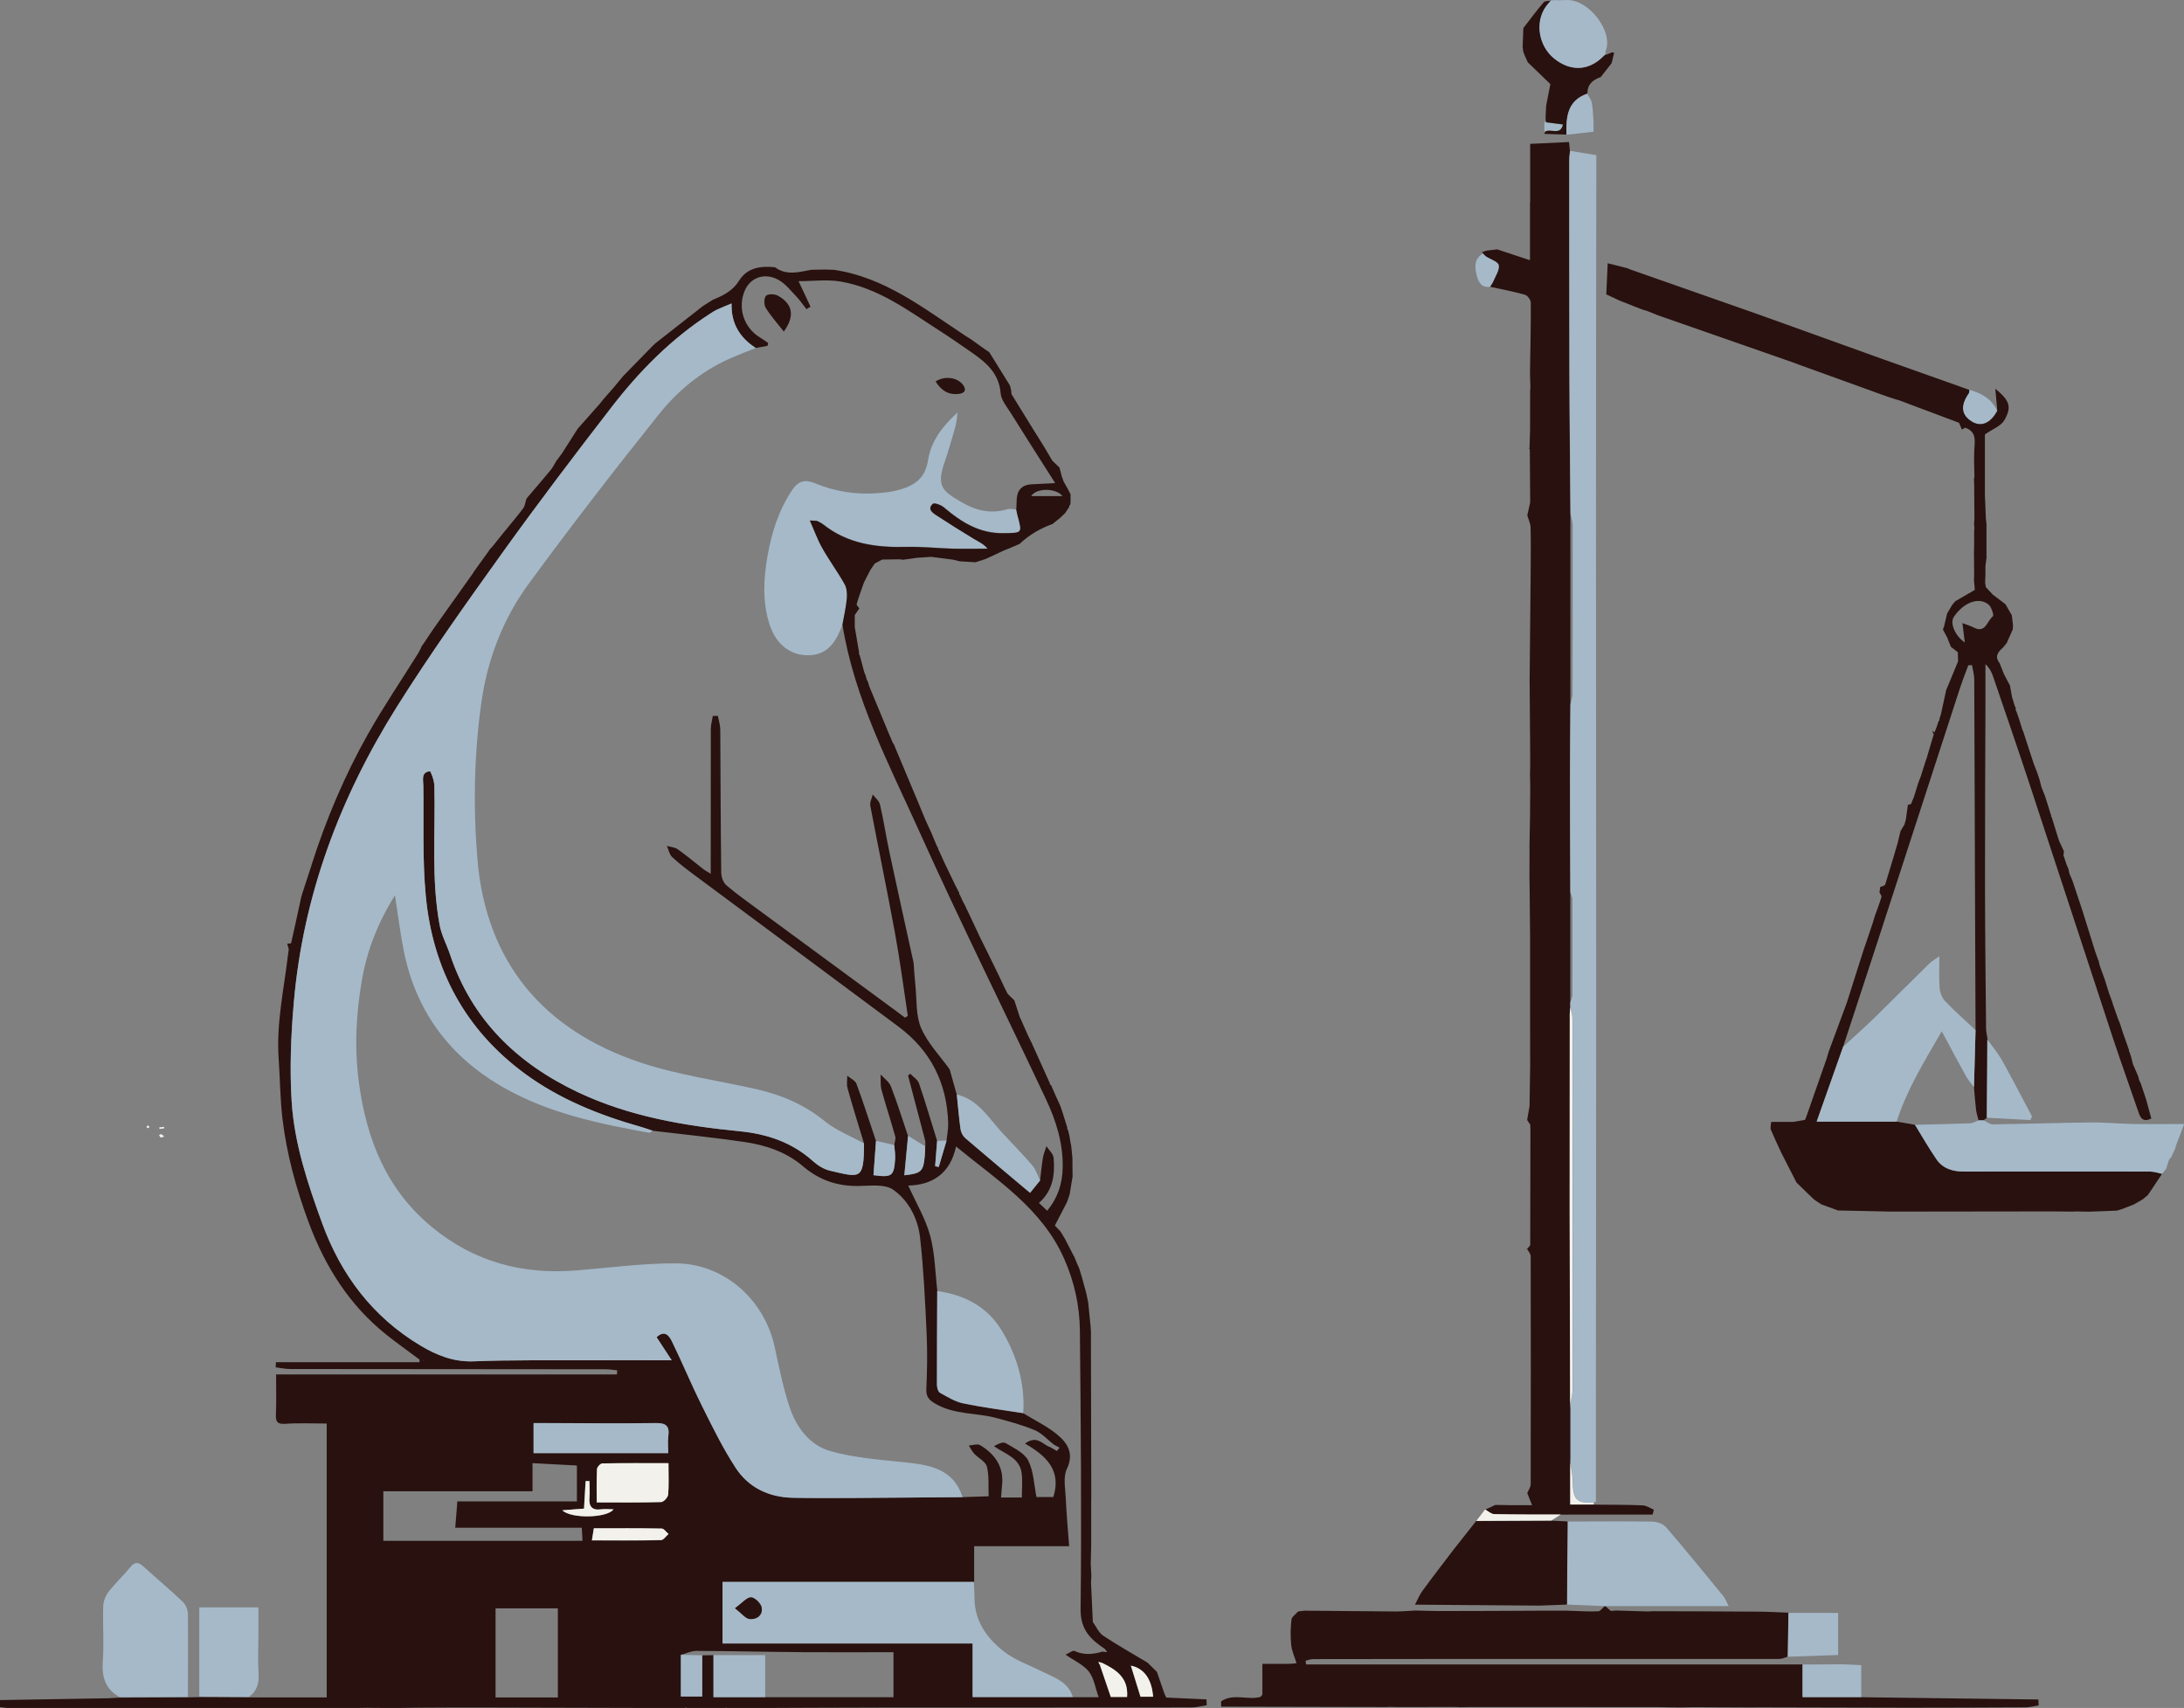 <?xml version="1.0" encoding="UTF-8"?>
<svg id="Layer_2" data-name="Layer 2" xmlns="http://www.w3.org/2000/svg" viewBox="0 0 249.89 195.41">
  <rect x="0" y="0" width="249.89" height="195.41" fill="#808080" stroke="none"/>
  <defs>
    <style>
      .cls-1 {
        fill: #f2f1eb;
      }

      .cls-1, .cls-2, .cls-3 {
        stroke-width: 0px;
      }

      .cls-2 {
        fill: #28110e;
      }

      .cls-3 {
        fill: #a5b9c9;
      }
    </style>
  </defs>
  <path class="cls-3" d="m176.75,15.1c-.02-.1-.04-.21-.06-.31,0-.29.01-.59.02-.88.07,0,.13.04.17.09.6.08,1.21.16,1.93.25-.28,1.35-1.5.39-2.07.85Z"/>
  <g>
    <path class="cls-3" d="m169.7,28.97c.12.12.23.27.37.36.5.33,1.36.58,1.45.99.12.54-.36,1.21-.6,1.82-.09.23-.26.44-.39.66-.99.17-1.37-.51-1.56-1.26-.24-.96-.33-1.95.74-2.56Z"/>
    <g>
      <path class="cls-3" d="m228.5,46.99c-.77,1.44-1.86,1.89-2.94,1.21-1.2-.75-1.3-1.84-.32-3.23.07-.09.04-.25.06-.38,1.38.38,2.56,1.01,3.2,2.39Z"/>
      <g>
        <path class="cls-2" d="m174.28,3.24c.77-1,1.52-2.01,2.34-2.97.15-.18.55-.14.84-.21-.2.24-.41.47-.59.72-1.24,1.79-.81,4.46.95,5.9,1.87,1.53,3.95,1.45,5.62-.22.1-.09.2-.18.3-.27,0,0,.03.08.03.08.22-.09.45-.19.67-.28l.25.04h0c-.1.39-.19.8-.29,1.2-.42.53-.83,1.06-1.25,1.59-.9.31-1.54.84-1.52,1.89-2.3.8-2.44,2.7-2.38,4.69-.85-.03-1.7-.05-2.55-.08.04-.07.07-.15.07-.23.57-.47,1.78.5,2.07-.85-.73-.09-1.33-.17-1.93-.25-.02-.09-.03-.17-.05-.26,0-.09-.01-.19-.02-.28.02-.45.05-.9.07-1.36.17-.85.33-1.71.48-2.47-.82-.79-1.7-1.64-2.58-2.49-.11-.24-.22-.48-.33-.73-.06-.16-.13-.33-.19-.49-.02-.18-.05-.36-.07-.54.03-.71.05-1.43.08-2.14Z"/>
        <g>
          <path class="cls-3" d="m179.23,15.41c-.06-2,.08-3.9,2.38-4.69.18.35.46.69.53,1.07.13.72.13,1.46.19,2.2,0,.36,0,.72,0,1.08-1.04.12-2.07.23-3.11.35Z"/>
          <g>
            <path class="cls-2" d="m89.68,37.93c-.78-1-1.51-1.8-2.06-2.7-.22-.35-.22-1.1.02-1.38.2-.24.99-.23,1.35-.03,1.66.92,2.03,2.27.69,4.12Z"/>
            <path class="cls-2" d="m107.05,43.64c1.08-.69,2.53-.45,3.15.41.43.6.14.93-.46,1.01-1.17.16-2.03-.35-2.69-1.42Z"/>
            <g>
              <path class="cls-3" d="m183.42,6.46c-1.66,1.66-3.75,1.74-5.62.22-1.76-1.44-2.19-4.11-.95-5.9.18-.25.39-.48.59-.72.11-.01.22-.03.33-.04.45,0,.89.02,1.33-.01,2.69-.22,5.61,3.71,4.58,5.91.02.12.04.23.06.35,0,0-.03-.08-.03-.08-.1.09-.2.18-.3.27Z"/>
              <path class="cls-3" d="m96.41,71.45c-.69,1.74-1.48,3.37-3.7,3.51-2.12.13-3.89-1.14-4.65-3.49-.84-2.57-.7-5.21-.25-7.82.47-2.69,1.28-5.27,2.83-7.59.7-1.04,1.48-1.24,2.61-.77,2.35.97,4.81,1.34,7.34,1.12.71-.06,1.43-.14,2.11-.32,1.81-.48,3.15-1.25,3.49-3.46.32-2.12,1.66-3.9,3.38-5.44-.09.56-.12,1.14-.27,1.68-.4,1.42-.82,2.83-1.29,4.22-.86,2.59-.1,3.13,1.96,4.34,1.63.96,3.36,1.41,5.26.84.32-.1.71,0,1.07.02.04.22.08.44.14.65.56,2.08.56,2.01-1.59,2.04-2.75.05-4.85-1.26-6.83-2.95-.33-.28-1.1-.56-1.27-.41-.65.6-.04,1.02.44,1.33,1.41.92,2.84,1.81,4.28,2.69.51.31,1.07.53,1.55,1.11-1.34,0-2.67.03-4.01,0-1.73-.05-3.46-.24-5.19-.2-3.47.09-6.78-.32-9.61-2.57-.21-.16-.45-.28-.69-.39-.11-.05-.25-.02-.84-.06.53,1.19.89,2.22,1.42,3.15.79,1.4,1.76,2.7,2.54,4.1.26.46.32,1.11.27,1.66-.09,1.01-.33,2-.5,2.99Z"/>
              <g>
                <path class="cls-2" d="m32.94,107.96c.13-.02.36-.01.37-.06.4-1.76.78-3.52,1.16-5.28.06-.19.12-.37.17-.56.34-1.03.68-2.06,1.01-3.09,0,0,0-.03,0-.03,1.66-5.19,3.77-10.19,6.44-14.93,1.79-3.17,3.84-6.19,5.77-9.29.16-.26.28-.55.41-.82.07-.09.14-.18.2-.27.23-.35.46-.69.69-1.04l.58-.85c1.45-2.04,2.91-4.09,4.36-6.13.05-.09.11-.17.16-.26.57-.79,1.13-1.58,1.7-2.36,0,0,.01-.05.01-.05.15-.16.3-.33.44-.49.34-.43.69-.86,1.03-1.29.81-1,1.65-1.98,2.42-3,.22-.29.25-.73.37-1.1l.04-.05c.92-1.08,1.85-2.16,2.75-3.25.25-.3.41-.66.62-1,.22-.3.44-.6.66-.89l1.82-2.85s.05-.05.05-.05c.8-.91,1.61-1.82,2.41-2.72.14-.17.28-.34.41-.51.42-.48.84-.96,1.26-1.44.34-.42.69-.84,1.04-1.26,1.13-1.15,2.25-2.31,3.38-3.46l.33-.31c1.81-1.42,3.62-2.84,5.43-4.26.38-.24.77-.48,1.15-.72,1.18-.48,2.26-1.01,3-2.2.92-1.47,2.48-1.69,4.1-1.51,1.34,1,2.79.52,4.21.28.53,0,1.05-.01,1.58-.02.31.01.63.02.94.03,5.82.85,10.28,4.41,14.98,7.5.26.17.52.33.78.5.5.36,1.01.72,1.51,1.08.16.11.33.22.49.33,0,0,.03.03.03.03.79,1.27,1.58,2.53,2.36,3.8.05.19.09.38.14.57,0,0,0,.08,0,.08.01.11.02.22.03.33.83,1.35,1.66,2.7,2.5,4.05.4.64.8,1.28,1.2,1.92.32.55.64,1.1.97,1.64.28.27.55.53.83.8v.02c.1.37.19.75.29,1.12h.02c.05.15.1.3.15.44.16.28.31.56.47.83.11.21.22.43.33.64,0,.31,0,.63,0,.94-.01.09-.03.18-.04.27-.09.05-.13.12-.1.22-.16.25-.33.49-.49.74-.18.17-.36.34-.54.51-.3.24-.59.48-.89.72h0c-1.41.5-2.68,1.25-3.77,2.28,0,0,0,0,0,0-.34.15-.68.29-1.02.44-.26.1-.51.2-.77.31-.7.33-1.4.66-2.11.98-.39.12-.77.25-1.16.37l-1.26-.08c-.18-.01-.36-.02-.54-.03-.26-.06-.51-.13-.77-.19-.83-.11-1.65-.22-2.48-.32-.56.04-1.11.07-1.67.11-.19.03-.39.06-.58.09-.33.04-.66.08-.99.13,0,0-.02,0-.02,0-.11-.02-.23-.03-.34-.05-.67.01-1.34.02-2.01.03-.28.15-.57.3-.85.45l-.5.73c-.19.36-.37.72-.56,1.09l-.18.35c-.28.82-.59,1.63-.83,2.46-.04.13.19.34.3.51,0,0-.02.03-.02.03l-.5.73v1.38c.16.98.33,1.95.5,2.93-.01.04-.04.09-.03.12.03.08.07.14.11.22.17.63.34,1.27.51,1.9.06.16.13.32.19.48.02.09.04.18.06.28.06.11.11.22.17.34.05.17.1.34.15.51.29.71.58,1.41.88,2.12.41,1,.83,1.99,1.24,2.99.19.44.38.88.56,1.32.05.08.1.15.15.23.06.16.13.31.19.47.55,1.3,1.1,2.61,1.64,3.91.26.61.51,1.22.77,1.83.34.83.69,1.66,1.03,2.49.21.45.41.9.62,1.34.21.5.42,1.01.63,1.51.06.11.12.22.18.34-.03.08-.01.15.06.19.21.46.42.93.63,1.39.42.88.85,1.76,1.27,2.64.15.29.3.58.45.87-.03.08-.01.15.06.21l.39.84c.05.08.09.16.14.24.07.14.13.28.2.42v.07s.05.04.05.04c.07.15.14.29.21.44.36.76.71,1.52,1.07,2.27.1.21.19.41.29.62.29.59.59,1.18.88,1.77l1.26,2.58c.24.5.47,1,.71,1.5.09.18.18.35.27.53.26.25.51.5.77.76,0,0,0,0,0,0,.22.67.43,1.34.65,2.01,0,0,.03.01.03.01.3.67.59,1.34.89,2.01.15.31.3.61.45.92.68,1.51,1.36,3.02,2.04,4.53-.02.11.02.17.13.2.2.45.39.9.59,1.34.16.36.32.72.49,1.07.12.36.23.72.35,1.07.15.47.3.95.44,1.42-.04.08-.02.15.06.2.06.24.12.48.18.72.03.21.07.42.1.63.03.16.07.32.1.48.05.47.09.93.14,1.4,0,.71.01,1.43.02,2.14-.11.69-.23,1.38-.34,2.06-.1.29-.2.58-.3.87-.46.89-.93,1.79-1.39,2.68.21.21.42.43.62.64.05.08.11.16.16.25.12.2.24.4.36.6.31.59.62,1.19.92,1.78.06.1.12.2.17.31.1.25.2.51.31.76.08.19.16.37.25.56.11.35.21.7.32,1.06.13.46.25.92.38,1.38.04.17.09.34.13.5.07.33.13.65.2.98.09.93.19,1.86.28,2.79,0,.18.02.35.03.53v1.07c.02,5.91.03,11.81.04,17.72,0,.27,0,.54-.01.81,0,1.61,0,3.22,0,4.83-.02.72-.03,1.43-.05,2.15.02.45.04.9.07,1.34-.01.27-.03.54-.04.81.07,1.5.14,3,.21,4.49.39.53.67,1.22,1.18,1.56,1.64,1.09,3.37,2.06,5.07,3.08.36.35.72.71,1.08,1.06.29.84.58,1.68.87,2.52.07.14.13.28.2.42,1.53.07,3.07.14,4.6.21.01.22.02.45.03.67-.6.09-1.19.25-1.79.25-11.4.02-22.79,0-34.19.01-6.3,0-12.6.05-18.9.07-.08-.07-.16-.07-.24,0-1.44,0-2.88,0-4.33-.01-.08-.07-.16-.07-.24,0-7.8-.02-15.61-.04-23.41-.06-2.32,0-4.64,0-6.95.02-.09,0-.17,0-.26,0-.72,0-1.44.02-2.17.03-.35,0-.7,0-1.05,0-.63,0-1.27,0-1.9-.01-.17,0-.35,0-.52-.01-1.89.03-3.79.06-5.68.09-.16,0-.32-.02-.48-.03-.28,0-.57,0-.85.01-.07-.07-.15-.08-.23,0-.19,0-.39,0-.58,0-.07-.07-.15-.07-.23,0-.73,0-1.46-.01-2.19-.02-.26,0-.51,0-.77,0-.82,0-1.65-.01-2.47-.02-.42,0-.85,0-1.27.01-.38,0-.76.02-1.14.02-.43,0-.86,0-1.29,0-3.06,0-6.12,0-9.18,0-1.51,0-3.02-.01-4.52-.02-.19,0-.38,0-.58,0-.88,0-1.76,0-2.64,0-.64,0-1.28,0-1.92,0-.61,0-1.22,0-1.84,0-.19,0-.39,0-.58,0-.16,0-.33.01-.49.02-.2,0-.39,0-.59,0-.16,0-.33,0-.49,0-.29,0-.57,0-.86,0-.44-.04-.88-.09-1.31-.13,0-.27,0-.54,0-.81,3.74-.06,7.49-.13,11.23-.19.39,0,.77-.01,1.16-.02.44-.02.87-.05,1.31-.07,2.6-.01,5.2-.02,7.8-.03.43,0,.87-.02,1.3-.03,1.89,0,3.79.02,5.68.03h8.96v-31.33c-1.64,0-3.19-.08-4.72.03-.98.07-1.13-.28-1.09-1.13.06-1.42.02-2.84.02-4.52h39c.01-.16.02-.32.03-.47-.44-.04-.88-.12-1.32-.12-12.03-.01-24.06-.01-36.1-.03-.55,0-1.11-.12-1.66-.19.01-.2.02-.4.03-.59h16.43c0-.1,0-.2,0-.3-1.28-.96-2.59-1.88-3.84-2.88-4.21-3.38-6.96-7.76-8.84-12.8-1.43-3.86-2.51-7.78-3-11.85-.27-2.3-.28-4.63-.44-6.94-.28-4.06.63-8,1.09-11.99.02-.16.05-.32.07-.49-.06-.19-.11-.39-.17-.58,0,0,0-.02,0-.02Zm93.14,82.28c-.14-.03-.28-.06-.42-.08.06.12.13.24.19.36.4,1.19.81,2.38,1.24,3.64h1.86c.18-2.2-1.26-3.13-2.88-3.91Zm-20.2-59.15c0-.18,0-.37-.01-.55-.66-2.49-1.31-4.98-1.97-7.47.08-.08.16-.15.24-.23.35.37.86.67,1.01,1.11.74,2.17,1.39,4.38,2.07,6.57-.08.97-.16,1.93-.23,2.9.14.03.27.07.41.1.3-1.01.6-2.02.9-3.03.07-.66.21-1.33.19-1.98-.13-4.58-1.99-8.29-5.67-11.04-7.76-5.79-15.55-11.54-23.32-17.32-.9-.67-1.79-1.34-2.6-2.1-.32-.3-.4-.84-.6-1.27.42.12.91.15,1.25.39.98.69,1.91,1.48,2.86,2.22.25.2.54.35.91.58,0-5.64,0-11.09.01-16.55,0-.5.15-1.01.23-1.51.19,0,.38,0,.58,0,.09.51.26,1.02.27,1.52.04,5.46.04,10.91.11,16.37,0,.5.22,1.17.58,1.48,1.22,1.04,2.54,1.97,3.83,2.92,5.21,3.84,10.43,7.67,15.64,11.5.33.24.65.49.98.73.11-.07.22-.13.32-.2-.48-3.16-.89-6.34-1.47-9.49-.89-4.86-1.9-9.7-2.82-14.55-.08-.4.18-.86.28-1.29.29.38.73.73.83,1.16.42,1.83.7,3.68,1.09,5.52.9,4.19,1.83,8.38,2.75,12.57.07.88.12,1.76.21,2.63.17,1.63.03,3.4.65,4.84.75,1.73,2.15,3.17,3.27,4.73.27.96.54,1.93.81,2.89.14,1.32.24,2.65.43,3.97.05.36.27.78.54,1.01,2.42,2.08,4.87,4.13,7.41,6.26.45-.55.8-.98,1.15-1.42.11-.87.19-1.74.33-2.61.08-.45.27-.87.4-1.31.29.44.78.87.82,1.33.17,1.91-.06,3.74-1.68,5.16.34.32.61.57.95.89,1.23-1.5,1.73-3.1,1.77-4.91.06-2.8-.75-5.39-1.92-7.86-4.8-10.2-9.83-20.29-14.46-30.57-3.46-7.69-7.46-15.23-8.82-23.72.18-1,.41-1.99.5-2.99.05-.55,0-1.2-.27-1.66-.79-1.4-1.75-2.7-2.54-4.1-.53-.93-.89-1.96-1.42-3.15.59.04.73.01.84.06.24.11.49.23.69.39,2.83,2.25,6.14,2.66,9.61,2.57,1.73-.04,3.46.15,5.19.2,1.33.04,2.67,0,4.01,0-.48-.58-1.04-.8-1.55-1.11-1.44-.87-2.87-1.77-4.28-2.69-.48-.31-1.1-.74-.44-1.33.17-.15.94.13,1.27.41,1.98,1.69,4.08,3,6.83,2.95,2.15-.04,2.15.04,1.59-2.04-.06-.21-.09-.44-.14-.65.01-.31.04-.62.04-.94,0-1.18.48-1.91,1.74-1.97.86-.04,1.71-.09,2.67-.14-1.76-2.78-3.45-5.4-5.1-8.05-.45-.71-1.08-1.46-1.14-2.23-.17-2.25-1.62-3.48-3.26-4.63-1.24-.87-2.49-1.73-3.77-2.55-3.55-2.29-6.99-4.87-11.29-5.6-1.55-.26-3.18-.04-4.8-.04.53,1.14.95,2.03,1.37,2.92-.16.09-.31.19-.47.28-.37-.47-.7-.97-1.11-1.4-.64-.67-1.24-1.45-2.02-1.91-1.55-.91-3.21-.36-3.88,1.09-.92,2-.18,4.34,1.71,5.47.32.19.61.41.92.62-.02.11-.05.22-.07.33-.45.08-.91.16-1.36.24-1.81-1.17-2.83-2.79-2.76-5.09-.61.26-1.14.46-1.66.7-.28.13-.54.3-.8.47-4.41,2.85-8.05,6.53-11.24,10.65-4.25,5.49-8.45,11.03-12.5,16.67-4.16,5.8-8.3,11.62-12.1,17.66-6.5,10.35-10.73,21.58-11.79,33.84-.33,3.77-.48,7.6-.24,11.37.31,4.79,1.84,9.36,3.48,13.86,2.16,5.93,5.77,10.72,11.24,14,1.89,1.13,3.82,1.91,6.14,1.81,4.23-.17,8.47-.1,12.71-.12,3.24-.01,6.49,0,9.91,0-.61-.93-1.16-1.77-1.73-2.64.96-.89,1.46-.11,1.77.51,1.17,2.41,2.19,4.89,3.39,7.28,1.21,2.43,2.41,4.89,3.89,7.16,1.47,2.26,3.79,3.36,6.51,3.42,2.46.05,4.92.03,7.38.02,4.02-.02,8.04-.06,12.07-.09,1-.03,2-.07,2.99-.1-.05-1.13.07-2.31-.2-3.39-.14-.58-.97-.97-1.45-1.48-.25-.27-.42-.62-.62-.94.44-.02,1-.23,1.31-.03,1.67,1.01,2.7,2.44,2.5,4.51-.05.47-.08.94-.12,1.47h2.38c0-.94.09-1.86-.02-2.75-.21-1.8-1.86-2.2-3.17-3.12.47-.28,1.03-.53,1.34-.35.94.56,2.13,1.11,2.58,1.99.62,1.22.65,2.73.94,4.18h1.93c.97-3.07-.83-4.74-3.24-6.12,1.42-1.04,2.05.17,2.89.41.25.15.51.3.76.44.1-.13.2-.26.3-.38-.22-.12-.44-.24-.66-.36-.73-.57-1.38-1.32-2.21-1.66-1.43-.6-2.95-1-4.45-1.4-2.22-.58-4.61-.36-6.72-1.52-.78-.43-1.25-.78-1.2-1.78.1-2.14.13-4.29.03-6.43-.17-3.64-.34-7.3-.75-10.92-.25-2.16-1.32-4.23-3.08-5.45-.96-.67-2.63-.44-3.97-.42-2.43.03-4.5-.68-6.36-2.27-1.9-1.63-4.26-2.41-6.7-2.77-3.48-.51-6.98-.86-10.47-1.28-.46-.15-.92-.32-1.38-.45-4.72-1.34-9.24-3.14-13.21-6.05-6.87-5.03-10.58-11.96-11.38-20.35-.4-4.17-.22-8.4-.28-12.61,0-.67-.29-1.55.74-1.67.11-.01.51,1.07.52,1.65.14,5.31-.37,10.65.6,15.93.22,1.17.82,2.27,1.2,3.41,2.5,7.46,7.67,12.44,14.64,15.74,5.86,2.77,12.13,3.83,18.51,4.46,3.12.31,5.97,1.26,8.36,3.41.55.49,1.25.94,1.96,1.1,3.48.81,3.88,1.11,3.89-3.12-.64-2.11-1.3-4.21-1.89-6.33-.12-.44-.02-.94-.03-1.42.36.31.92.55,1.06.94.8,2.16,1.49,4.35,2.23,6.53-.1,1.31-.19,2.62-.29,3.92,2.12.28,2.35.11,2.48-1.86.03-.52-.06-1.06-.1-1.59.04-.33.2-.7.11-1-.5-1.78-1.08-3.55-1.57-5.33-.15-.55-.07-1.17-.1-1.75.4.45.97.84,1.18,1.37.72,1.86,1.31,3.77,1.95,5.66-.14,1.5-.29,2.99-.43,4.51,1.96-.21,2.19-.44,2.34-2.26.03-.35.03-.7.04-1.05l.03-.06Zm-18.34,63.09h14.69v-5.15c-3.45,0-6.83.02-10.22,0-4.11-.03-8.22-.13-12.33-.15-.59,0-1.19.3-1.78.46v4.77h2.44v-4.72c.43,0,.86-.02,1.29-.02v4.81h5.91Zm38.55-5.22c.2.02.4.04.6.06-.09-.12-.19-.25-.28-.37-1.63-1.09-2.8-2.19-2.77-4.56.13-10.62.02-21.24-.08-31.86-.03-2.86-.64-5.61-1.82-8.26-2.56-5.75-7.68-8.95-12.35-12.8-.68,3.16-2.77,4.41-5.47,4.47.87,1.94,1.97,3.77,2.51,5.74.55,2.04.57,4.23.82,6.35-.02,3.58-.04,7.15-.03,10.73,0,.31.13.78.35.91.85.48,1.73,1.02,2.67,1.21,2.27.47,4.57.76,6.86,1.12,1.36.84,2.84,1.53,4.03,2.57,1.07.93,1.75,2.11.94,3.79-.44.91-.18,2.18-.13,3.29.08,1.81.25,3.62.39,5.55h-10.87v4.11h-28.77v7.04h28.61v6.13h14.41c-.4-1.1-.54-2.19-1.13-2.94-.61-.77-1.64-1.22-2.66-1.93.49-.22.83-.51,1-.43,1.07.5,2.13.41,3.2.09Zm-73.76-17.18h13.68v-4.11c-1.77-.09-3.33-.18-5.08-.27v3.22h-17.07v5.67h22.79c-.03-.54-.05-.95-.08-1.5h-14.48c.08-1.03.15-1.91.24-3.01Zm4.37,22.43h7.13v-10.2h-7.13v10.2Zm19.74-27.95c0-.76-.07-1.34.01-1.9.17-1.17-.22-1.55-1.44-1.53-4.19.06-8.38,0-12.58,0-.47,0-.94,0-1.39,0v3.44h15.39Zm.04,1.15c-2.65,0-5.11-.02-7.58.03-.21,0-.58.41-.6.65-.06,1.23-.03,2.46-.03,3.81,2.56,0,4.97.03,7.37-.04.29,0,.77-.53.8-.85.1-1.09.04-2.19.04-3.6Zm-8.76,8.84c2.75,0,5.32.02,7.89-.03.3,0,.58-.46.87-.7-.26-.22-.52-.62-.79-.62-2.57-.05-5.15-.03-7.76-.03-.07.45-.13.84-.22,1.39Zm-.9-3.64c-.82.06-1.58.12-2.49.19.98.99,5.16.89,5.85-.11-.54,0-.98-.05-1.4,0-1.09.15-1.44-.35-1.35-1.37.05-.62,0-1.24,0-1.87h-.44c-.06,1.03-.11,2.06-.18,3.15Zm65.1,21.52c-.15-2.07-1.07-3.26-2.54-3.55.35,1.13.72,2.32,1.1,3.55h1.43Zm-10.35-137.37c-.75-.96-3.04-.94-3.58,0h3.58Zm-73.12,98.84l-.05.06h.09s-.04-.06-.04-.06Z"/>
                <path class="cls-2" d="m175.08,23.11v-6.65c1.63-.08,3.02-.14,4.44-.21.04.34.07.67.11,1-.03.35-.09.71-.09,1.06,0,8.15,0,16.3.02,24.45.02,5.35.08,10.71.12,16.06,0,7.25,0,14.5,0,21.75-.02,2.85-.05,5.69-.05,8.54,0,4.32.03,8.64.04,12.96,0,4.21,0,8.42,0,12.63,0,.18,0,.35,0,.53-.02.27-.06.53-.06.8,0,7.5-.02,15.01-.01,22.51,0,7.37.03,14.74.05,22.11,0,.17.02.34.03.5,0,1.88,0,3.77,0,5.65,0,.17,0,.35-.01.52,0,1.61,0,3.22,0,4.82h2.69c.09,0,.18,0,.27.01,1.78.02,3.55,0,5.33.08.43.02.85.32,1.27.5-.05.18-.09.36-.14.55h-8.61c-.63,0-1.26,0-1.88.01-2.54,0-5.08,0-7.62-.04-.35,0-.7-.35-1.05-.53.39-.18.77-.36,1.16-.54.63,0,1.25.02,1.88.03.68,0,1.35,0,2.33,0-.22-.54-.38-.96-.55-1.38,0,0,0-.01,0-.01.14-.34.39-.68.39-1.02.02-8.69.02-17.39,0-26.08,0-.3-.29-.59-.45-.89l-.03-.03v.08s.1,0,.09,0c.11-.14.23-.27.34-.41,0-4.42.02-8.84.02-13.26,0-.18-.01-.36-.02-.54-.12-.17-.23-.35-.35-.52,0,0,0-.03,0-.03.09-.53.18-1.06.27-1.59,0,0,0-.01,0-.01.02-1.52.05-3.04.07-4.56,0-.18,0-.36,0-.54,0-1.97,0-3.94-.01-5.91,0-.18,0-.36,0-.54,0-1.07,0-2.15,0-3.22,0-.18,0-.36,0-.54,0-.63,0-1.25,0-1.88,0-.81,0-1.61,0-2.42-.02-2.05-.04-4.1-.06-6.15,0,0-.01-.02-.01-.02,0-1.25,0-2.49.01-3.74,0,0-.01-.02-.01-.02.02-1.26.04-2.51.07-3.77v-.81c.01-.8.01-1.6.02-2.4,0-.5-.02-1-.03-1.51,0-.21.01-.42.02-.63,0-.28,0-.55,0-.83v-1.07c0-.09,0-.18,0-.27-.02-2.59-.04-5.19-.06-7.78,0,0,0-.01,0-.01.04-3.85.08-7.7.11-11.55.02-2,.04-3.99,0-5.99,0-.46-.24-.91-.37-1.37,0,0,0-.06,0-.06.11-.48.21-.95.32-1.43,0-.18,0-.36,0-.54-.01-1.86-.03-3.71-.04-5.57,0,0-.08-.07-.08-.07,0,0,.05-.1.05-.1.02-.68.04-1.36.06-2.05,0-.45,0-.9,0-1.34,0-.27,0-.54,0-.8,0-.09,0-.18,0-.27,0-.72,0-1.43.01-2.15.01-.09.02-.18.03-.27-.02-.54-.03-1.07-.05-1.61.04-2.7.11-5.4.09-8.1,0-.32-.37-.83-.67-.91-1.31-.37-2.65-.62-3.98-.91.13-.22.29-.42.39-.66.25-.61.72-1.28.6-1.82-.09-.41-.94-.66-1.45-.99-.14-.09-.24-.24-.37-.36l-.04-.1h-.11s.04-.03.04-.03c.16-.06.32-.11.48-.17.42-.05.85-.1,1.27-.15,1.21.4,2.43.8,3.75,1.24v-1.81c0-.18,0-.37,0-.55,0-1.34,0-2.68,0-4.02,0-.09,0-.18,0-.27Z"/>
                <path class="cls-2" d="m227.32,127.89c-.13.1-.25.2-.38.3-.18,0-.37,0-.55,0-.1-.4-.24-.8-.29-1.21-.11-.87-.17-1.74-.24-2.61l.18-6.52c-.02-5.04-.05-10.07-.06-15.11-.03-8.35-.05-16.69-.09-25.04,0-.54-.17-1.07-.26-1.61-.14.01-.28.02-.42.03-.32.87-.66,1.72-.95,2.6-3.16,9.7-6.3,19.4-9.46,29.1-1.29,3.98-2.61,7.95-3.91,11.93-.98,2.78-1.97,5.56-3.03,8.57h9.15c.7.12,1.4.25,2.1.37.82,1.32,1.58,2.67,2.46,3.95.74,1.08,1.88,1.41,3.16,1.4,7.1-.02,14.2-.02,21.3,0,.45,0,.9.17,1.35.26-.54.8-1.07,1.61-1.61,2.41-.2.17-.39.33-.59.5-.34.2-.68.39-1.02.59-.46.18-.93.36-1.39.54-.19.06-.38.11-.57.17-.79.03-1.58.06-2.37.09-.27.01-.54.02-.82.03-.45,0-.89-.02-1.34-.03-.18,0-.36.01-.54.02l-2.15-.02c-.63,0-1.25,0-1.88,0-5.28,0-10.56.02-15.85.02-.28,0-.55,0-.83,0-2.04-.04-4.08-.09-6.12-.13-.64-.23-1.27-.47-1.91-.7-.27-.18-.54-.36-.81-.54-.27-.26-.54-.51-.81-.77-.4-.39-.8-.78-1.2-1.17l-.03-.04c-.57-1.12-1.15-2.25-1.72-3.37-.22-.47-.43-.94-.65-1.4-.2-.45-.4-.89-.59-1.34.02-.26.04-.52.06-.78.09,0,.19-.01.28-.02.57,0,1.15,0,1.72,0h.54c.45-.08.89-.16,1.34-.23.04-.08.07-.16.11-.24.1-.27.19-.55.29-.82.18-.51.35-1.01.53-1.52,0,0,0,0,0,0,.52-1.49,1.05-2.98,1.57-4.48.07-.24.14-.49.21-.73.6-1.61,1.2-3.22,1.79-4.83.1-.27.2-.54.3-.81.65-2.04,1.29-4.08,1.94-6.11.07-.2.14-.39.21-.59.27-.79.54-1.59.8-2.38.08-.26.16-.51.23-.77.26-.73.55-1.46.77-2.21.05-.15-.15-.37-.23-.56,0,0,.02-.03.02-.03.02-.19.05-.39.07-.58,0,0,.04.01.04.01.18-.09.48-.14.53-.27.51-1.61.98-3.24,1.46-4.86,0,0,0-.03,0-.03.1-.4.19-.8.29-1.2,0,0,0-.02,0-.02.15-.26.31-.51.46-.77.05-.19.11-.38.16-.57.08-.53.15-1.06.22-1.59,0,0,0-.08,0-.08.12-.03.24-.07.37-.1.12-.29.24-.58.35-.87.15-.5.31-.99.46-1.49.05-.14.1-.29.16-.43.06-.17.13-.33.19-.5.03-.1.06-.21.09-.31.14-.44.28-.87.42-1.31.04-.1.07-.2.11-.31.22-.73.43-1.47.65-2.2.06-.19.11-.37.17-.55-.06-.13-.13-.26-.19-.39,0,0,0-.01,0-.01.09.06.18.12.27.18.07-.17.14-.34.21-.51.09-.27.18-.54.27-.8.09-.05.12-.12.08-.22,0,0,0,.01,0,0,.06-.2.13-.4.19-.6.2-.94.41-1.87.61-2.81,0,0,.03-.02.03-.02.44-1.06.87-2.12,1.31-3.17,0-.35-.02-.7-.03-1.05-.24-.19-.49-.38-.73-.57l-.05-.03c-.13-.33-.27-.65-.4-.98,0,0,.02,0,.02,0-.18-.33-.35-.66-.53-.99,0,0,0-.07,0-.07.04-.11.08-.22.12-.32.12-.49.23-.98.35-1.48.2-.33.39-.66.59-.99,0,0,0,0,0,0,.11-.13.23-.27.34-.4.74-.43,1.47-.85,2.24-1.3-.03-.34-.07-.72-.1-1.11,0-.18.01-.36.02-.54,0-.9-.01-1.79-.02-2.69,0-.27.01-.54.02-.81,0-.54,0-1.07,0-1.61.01-.09.02-.18.03-.27-.01-.18-.03-.36-.04-.54.01-.18.03-.36.04-.54,0-1.07-.01-2.15-.02-3.22,0-.18,0-.36,0-.54l-.03-.8c.02-.09.03-.18.05-.27-.01-.63-.03-1.26-.04-1.88,0-.36.01-.72.02-1.07.04-1.04.36-2.2-1.05-2.67l-.36.22s-.02-.05-.02-.05c-.1-.24-.21-.49-.31-.73-1.93-.72-3.86-1.45-5.79-2.17-.18-.07-.36-.14-.54-.21-.16-.06-.33-.12-.49-.18l-.59-.17-.07-.03c-.23-.07-.46-.15-.69-.22-3.31-1.2-6.63-2.39-9.94-3.59l-.85-.32c-4.92-1.72-9.84-3.43-14.76-5.15-.27-.09-.54-.19-.8-.28-.09-.04-.17-.07-.26-.11-.29-.12-.58-.23-.88-.35l-.04-.02c-.19-.05-.38-.1-.56-.16-.85-.34-1.71-.67-2.56-1.01-.48-.22-.96-.45-1.54-.72.05-1.14.1-2.32.16-3.56.84.21,1.56.4,2.28.58.15.06.29.12.44.18,4.9,1.72,9.8,3.44,14.71,5.16,4.68,1.68,9.36,3.37,14.04,5.05,3.3,1.18,6.61,2.35,9.91,3.52-.02.13,0,.28-.06.38-.98,1.39-.88,2.47.32,3.23,1.08.68,2.17.23,2.94-1.21-.08-.85-.15-1.69-.23-2.54,1.61,1.34,1.93,2.04,1.04,3.6-.39.68-1.37,1.03-2.23,1.63,0,2.14,0,4.56,0,6.98.04.88.07,1.76.11,2.65.02.21.04.43.07.64,0,0,0,.04,0,.04,0,0,0,.03,0,.03,0,1.2,0,2.4,0,3.61,0,0,.02.03.02.03-.05.36-.09.72-.14,1.08,0,.35,0,.7,0,1.06-.01.28-.02.56-.04.85.03.17.06.34.09.51.26.28.53.57.79.85.48.37.96.74,1.45,1.1.24.42.49.84.73,1.27.02.2.05.4.07.59v.02c.02.15.04.31.06.46,0,.18-.01.36-.02.54,0,0,0,0,0,0-.23.52-.46,1.03-.69,1.55-.14.17-.28.35-.42.52-.58.5-1,1.03-.4,1.79.17.42.33.84.5,1.26.24.45.47.9.71,1.35,0,0-.01.03-.01.03.08.43.15.86.23,1.29.04.12.08.23.12.35l.1-.02-.1.03c.04.15.08.3.13.45.06.16.13.31.19.47-.02.04-.06.08-.05.11.03.08.07.15.11.22l.28.8c.12.4.24.8.37,1.2.05.13.11.26.16.39.12.37.24.75.36,1.12.27.82.54,1.65.81,2.47.12.31.24.61.36.92.04.12.08.23.12.35.06.19.13.38.19.58h0c.07.26.14.53.2.8.15.37.3.75.45,1.12v.02c.23.72.45,1.45.68,2.17l-.02.09.07.05c.28.89.55,1.79.83,2.68.18.39.36.78.54,1.17l.03.04c-.01.13-.03.26-.04.4,0,.03-.03.07-.02.09.02.06.05.12.07.17.09.28.19.56.28.85.07.17.14.34.22.51.04.19.08.38.12.56.11.26.22.52.34.78.39,1.16.77,2.32,1.16,3.49.48,1.54.96,3.08,1.44,4.62.11.31.22.61.33.92v.07s.06.04.06.04c.04.19.09.39.13.58.19.53.39,1.07.58,1.6,0,0,0,0,0,0,.17.54.34,1.08.51,1.63.11.31.23.62.34.92.04.12.07.25.11.37l.59,1.67c.07.16.14.32.2.48.12.37.24.75.36,1.12.06.18.12.35.19.53.16.46.32.91.48,1.37-.04.08-.02.15.05.2.07.22.14.43.21.65.06.25.12.49.18.74.2.47.41.94.61,1.4.03.14.07.28.1.42.06.12.12.24.18.37.2.59.4,1.19.6,1.78.21.76.41,1.52.62,2.26-.89.44-1.22.02-1.45-.67-.95-2.78-1.95-5.55-2.88-8.34-3.2-9.69-6.35-19.4-9.55-29.09-1.37-4.15-2.8-8.29-4.21-12.43-.17-.5-.39-.98-.89-1.45,0,1.51,0,3.02,0,4.53-.02,6.83-.06,13.67-.05,20.5,0,5.53.07,11.07.12,16.6,0,.44.11.88.18,1.32-.02,2.99-.04,5.98-.06,8.97Zm-2.78-56.6c.53.2.92.31,1.28.5,1.39.74,1.54-.79,2.22-1.29.11-.08-.17-1.05-.5-1.32-1.11-.93-2.86-.27-3.98,1.39-.47.7.09,2.14,1.25,2.94-.09-.71-.16-1.31-.27-2.21Z"/>
                <path class="cls-2" d="m212.96,194.18c6.76.09,13.52.17,20.27.26,0,.23.02.45.03.68-.52.08-1.03.22-1.55.22-4.38.03-8.75.03-13.13.04-.17,0-.33,0-.5,0l-16.94-.04c-.08,0-.17,0-.25.01-2.24-.01-4.49-.02-6.73-.03-.18,0-.35,0-.53,0-.36,0-.72.02-1.09.02-.17,0-.35,0-.52,0-.72,0-1.44-.02-2.16-.03-.09,0-.17,0-.26,0-2.6,0-5.2,0-7.8,0-.09,0-.17,0-.26-.01-3.67,0-7.35,0-11.02,0-.35,0-.71,0-1.06,0-.18,0-.36,0-.55,0-.26,0-.53,0-.79,0l-1.09.02c-.09,0-.17-.01-.26-.02-.18,0-.36,0-.55-.01-.09,0-.17,0-.26,0-1.17,0-2.33,0-3.5.01-.17,0-.35,0-.52,0-.36,0-.72,0-1.09,0h-.26c-.18,0-.37,0-.55,0-.09,0-.17,0-.26,0-.27,0-.54-.01-.81-.02-.09,0-.17.01-.26.02-6.33-.01-12.65-.02-18.98-.04,0-.2-.02-.4-.02-.6,1.37-.96,3.03-.12,4.5-.51.08-.08.15-.17.23-.25v-3.54h3c.15,0,.3-.01.45-.02.23-.02.46-.05.46-.05-.23-.75-.54-1.4-.61-2.08-.1-.96-.08-1.95.03-2.91.04-.33.5-.62.76-.93.24-.03.47-.06.71-.09,3.49.03,6.98.07,10.47.09.75,0,1.49-.07,2.24-.11.93.02,1.86.06,2.8.06,3.81,0,7.62-.02,11.43-.04,1.01,0,2.02,0,3.03,0,.22,0,.45.01.67.02.99.03,1.99.1,2.98.05.27-.01.51-.4.77-.61h.03c.22.19.43.38.65.57.2-.02.41-.03.61-.05,1.21.04,2.43.07,3.64.11.16-.01.32-.02.49-.03,4.04.01,8.07.02,12.11.05,1.16,0,2.33.08,3.49.12-.03,1.67-.05,3.35-.08,5.02-.33.1-.65.27-.98.27-7.42,0-14.85,0-22.27,0-10.37,0-20.74,0-31.1.02-.28,0-.56.12-.84.19.02.14.04.28.06.42h56.82v3.74h6.72Z"/>
                <path class="cls-3" d="m179.67,115.22c0-.18,0-.35,0-.53.09-.28.25-.57.25-.85.01-3.64.01-7.28,0-10.91,0-.29-.16-.57-.24-.86-.02-4.32-.04-8.64-.04-12.96,0-2.85.03-5.69.05-8.54.08-.38.23-.76.24-1.13.02-6.44.03-12.89.02-19.33,0-.43-.16-.85-.25-1.28-.04-5.35-.11-10.71-.12-16.06-.02-8.15-.02-16.3-.02-24.45,0-.35.06-.71.09-1.06,1,.16,2,.33,3,.49-.02,13.72-.04,27.44-.04,41.16,0,16.8.01,33.61.02,50.41,0,.18,0,.36,0,.54,0,.63,0,1.25,0,1.88,0,1.07,0,2.15,0,3.22,0,15.51-.02,31.02-.03,46.53,0,3.44,0,6.88,0,10.32-.08.03-.15.07-.22.1-2.02.14-2.38-.35-2.42-2.58-.01-.68-.18-1.35-.27-2.02,0-.17,0-.35.01-.52,0-1.88,0-3.77,0-5.65,0-.17-.02-.34-.03-.5.09-.51.27-1.02.27-1.53.02-14.17.02-28.33,0-42.5,0-.46-.16-.93-.25-1.39Z"/>
                <path class="cls-3" d="m247.38,134.3c-.45-.09-.9-.26-1.35-.26-7.1-.01-14.2-.01-21.3,0-1.28,0-2.42-.33-3.16-1.4-.88-1.28-1.65-2.63-2.46-3.95,2.09-.05,4.19-.09,6.28-.17.34-.01.67-.22,1.01-.34.18,0,.37,0,.55,0,.36.16.72.46,1.08.46,3.72-.05,7.43-.18,11.15-.22,1.64-.02,3.28.15,4.93.18,1.9.03,3.79,0,5.8,0-.29.75-.61,1.6-.93,2.45-.04.08-.06.16-.05.25-.17.36-.33.73-.5,1.09,0,0,0,0,0,0-.08.09-.16.18-.24.27-.12.36-.23.71-.35,1.07-.15.18-.29.37-.44.55Z"/>
                <path class="cls-3" d="m183.65,183.76s-.03,0-.03,0c-1.44-.06-2.88-.12-4.33-.18.02-3.17.05-6.33.07-9.5,3.22,0,6.43-.04,9.65.01.55,0,1.28.24,1.62.64,2.24,2.6,4.4,5.27,6.58,7.92.16.2.25.46.58,1.1h-14.15Z"/>
                <path class="cls-2" d="m179.36,174.08c-.02,3.17-.05,6.33-.07,9.5-1.04.04-2.08.08-3.12.12-4.76-.04-9.51-.07-14.27-.11.28-.52.5-1.09.84-1.56,1.17-1.6,2.38-3.16,3.57-4.73.15-.19.3-.38.45-.57.71-.9,1.42-1.81,2.14-2.71,2.87-.01,5.74-.03,8.6-.04.62.03,1.24.06,1.87.09,0,0-.02.03-.02.03Z"/>
                <path class="cls-3" d="m210.32,189.35c-1.92.07-3.85.13-5.77.2.03-1.67.05-3.35.08-5.02,1.82,0,3.64,0,5.69,0v4.82Z"/>
                <path class="cls-3" d="m206.24,190.44c1.53,0,3.05-.02,4.58-.03.66.03,1.32.06,2.14.1,0,1.27,0,2.47,0,3.66h-6.72v-3.74Z"/>
                <path class="cls-1" d="m177.52,173.97c-2.87.01-5.74.03-8.6.04.33-.44.67-.87,1-1.31.35.18.69.52,1.05.53,2.54.05,5.08.04,7.62.04-.36.23-.71.46-1.07.69Z"/>
                <path class="cls-3" d="m21.5,194.14c-2.6.01-5.2.02-7.8.03-1.65-.9-2.07-2.3-1.94-4.12.16-2.09-.02-4.2.05-6.29.02-.56.27-1.2.62-1.65.76-.98,1.69-1.84,2.47-2.8.54-.67.95-.6,1.53-.07,1.48,1.35,3.03,2.64,4.48,4.02.34.32.58.91.59,1.38.04,3.17,0,6.34,0,9.51Z"/>
                <path class="cls-3" d="m28.48,194.14c-1.89,0-3.79-.02-5.68-.03,0-3.34,0-6.67,0-10.21h6.77c0,.99,0,2.08,0,3.17,0,1.43-.08,2.86.01,4.28.08,1.15-.12,2.1-1.1,2.79Z"/>
                <path class="cls-1" d="m18.79,130.02c-.2.06-.32.15-.39.12-.09-.04-.14-.18-.2-.28.08-.03.17-.11.23-.09.1.03.19.12.37.25Z"/>
                <path class="cls-1" d="m18.23,128.98c.18-.02.37-.03.55-.05,0,.05.01.1.02.16-.18.03-.37.05-.55.08,0-.06-.02-.13-.02-.19Z"/>
                <path class="cls-1" d="m17.09,128.86c-.03.07-.05.19-.1.21-.05.02-.14-.05-.22-.08.03-.07.05-.19.1-.21.05-.02.14.05.22.08Z"/>
                <path class="cls-3" d="m86.48,39.81c-1.06.43-2.14.83-3.19,1.31-3.14,1.44-5.78,3.63-7.89,6.27-5.1,6.37-10.1,12.84-14.92,19.42-2.94,4.02-4.71,8.62-5.41,13.62-.83,5.96-.94,11.98-.44,17.91,1,11.8,7.59,19.56,18.73,23.25,4.28,1.42,8.84,2.03,13.26,3.04,2.83.65,5.43,1.76,7.74,3.64,1.32,1.07,2.99,1.71,4.5,2.55-.01,4.22-.41,3.93-3.89,3.12-.7-.16-1.41-.61-1.96-1.1-2.39-2.15-5.24-3.1-8.36-3.41-6.38-.63-12.65-1.69-18.51-4.46-6.97-3.3-12.14-8.28-14.64-15.74-.38-1.15-.99-2.24-1.2-3.41-.98-5.27-.47-10.61-.6-15.93-.01-.58-.41-1.67-.52-1.65-1.03.12-.75,1-.74,1.67.06,4.2-.12,8.44.28,12.61.8,8.39,4.5,15.31,11.38,20.35,3.98,2.91,8.5,4.72,13.21,6.05.47.13.92.3,1.38.45-.14.08-.3.25-.42.23-5.68-1.03-11.31-2.19-16.43-5.05-6.3-3.52-10.26-8.76-11.66-15.86-.39-1.98-.63-3.98-.99-6.26-1.96,3.14-3.18,6.3-3.76,9.58-.7,3.94-.9,7.95-.35,11.96.89,6.44,3.15,12.13,8.33,16.41,4.85,4.01,10.39,5.47,16.57,4.97,3.77-.31,7.55-.82,11.32-.81,5.56.02,10.18,4.15,11.35,9.62.47,2.22.93,4.46,1.62,6.61.77,2.43,2.29,4.56,4.77,5.26,2.75.77,5.67.98,8.53,1.28,2.86.3,5.53.75,6.57,3.98-4.02.03-8.04.07-12.07.09-2.46.01-4.92.03-7.38-.02-2.72-.06-5.03-1.16-6.51-3.42-1.48-2.27-2.68-4.73-3.89-7.16-1.19-2.4-2.21-4.88-3.39-7.28-.3-.62-.81-1.41-1.77-.51.57.87,1.11,1.71,1.73,2.64-3.42,0-6.66-.01-9.91,0-4.24.02-8.48-.05-12.71.12-2.32.09-4.26-.68-6.14-1.81-5.47-3.28-9.08-8.08-11.24-14-1.64-4.5-3.17-9.07-3.48-13.86-.24-3.77-.09-7.6.24-11.37,1.06-12.26,5.29-23.49,11.79-33.84,3.79-6.04,7.94-11.86,12.1-17.66,4.05-5.64,8.25-11.17,12.5-16.67,3.18-4.12,6.83-7.8,11.24-10.65.26-.17.52-.34.8-.47.52-.24,1.05-.45,1.66-.7-.07,2.3.95,3.92,2.76,5.09Z"/>
                <path class="cls-3" d="m111.43,180.98c.02.61.07,1.23.07,1.84,0,2.64,1.42,4.61,3.34,6.11,1.3,1.02,2.95,1.59,4.46,2.34,1.39.68,2.93,1.17,3.45,2.88h-11.47v-6.13h-28.61v-7.04h28.77Zm-27.34,3.02c.8.62,1.2,1.18,1.66,1.24.82.1,1.56-.43,1.4-1.31-.08-.48-.79-1.17-1.22-1.17-.49,0-1,.64-1.84,1.25Z"/>
                <path class="cls-3" d="m107.24,147.71c3.17.44,5.79,1.83,7.45,4.63,1.69,2.86,2.6,5.96,2.39,9.33-2.29-.36-4.59-.65-6.86-1.12-.94-.19-1.81-.74-2.67-1.21-.22-.12-.35-.59-.35-.91,0-3.58.02-7.15.03-10.73Z"/>
                <path class="cls-3" d="m76.45,166.25h-15.39v-3.44c.45,0,.92,0,1.39,0,4.19.01,8.39.07,12.58,0,1.21-.02,1.61.36,1.44,1.53-.08.56-.01,1.15-.01,1.9Z"/>
                <path class="cls-1" d="m76.49,167.4c0,1.41.06,2.52-.04,3.6-.03.32-.51.84-.8.85-2.4.07-4.81.04-7.37.04,0-1.36-.03-2.59.03-3.81.01-.24.38-.64.6-.65,2.47-.05,4.94-.03,7.58-.03Z"/>
                <path class="cls-3" d="m109.48,125.23c2.47.58,3.65,2.71,5.2,4.38,1.15,1.24,2.34,2.44,3.44,3.73.41.48.6,1.14.89,1.71-.35.43-.7.87-1.15,1.42-2.53-2.13-4.98-4.18-7.41-6.26-.27-.24-.49-.65-.54-1.01-.19-1.32-.29-2.64-.43-3.97Z"/>
                <path class="cls-3" d="m81.64,189.36h5.91c0,1.67,0,3.24,0,4.81-1.9,0-3.8,0-5.91,0v-4.81Z"/>
                <path class="cls-3" d="m77.91,189.33c.81.02,1.62.04,2.44.05,0,1.54,0,3.09,0,4.72h-2.44v-4.77Z"/>
                <path class="cls-1" d="m67.73,176.24c.08-.55.14-.93.22-1.39,2.62,0,5.19-.02,7.76.03.27,0,.52.41.79.62-.29.24-.58.7-.87.7-2.57.06-5.14.03-7.89.03Z"/>
                <path class="cls-3" d="m100.23,130.53c.7.16,1.4.31,2.09.47.04.53.13,1.06.1,1.59-.13,1.97-.36,2.14-2.48,1.86.1-1.3.19-2.61.29-3.92Z"/>
                <path class="cls-3" d="m103.9,129.95c.65.4,1.3.8,1.96,1.2-.01.35-.01.7-.04,1.05-.16,1.82-.38,2.05-2.34,2.26.15-1.52.29-3.02.43-4.51Z"/>
                <path class="cls-1" d="m126.08,190.24c1.62.78,3.06,1.71,2.88,3.91h-1.86c-.43-1.26-.83-2.45-1.24-3.64.07-.09.15-.18.22-.27Z"/>
                <path class="cls-1" d="m66.83,172.6c.06-1.09.12-2.12.18-3.15h.44c0,.62.04,1.25,0,1.86-.09,1.02.26,1.52,1.35,1.37.42-.06.86,0,1.4,0-.69,1.01-4.87,1.1-5.85.11.91-.07,1.67-.13,2.49-.19Z"/>
                <path class="cls-1" d="m131.93,194.12h-1.43c-.38-1.23-.75-2.42-1.1-3.55,1.46.29,2.38,1.48,2.54,3.55Z"/>
                <path class="cls-3" d="m107.23,130.52c.36,0,.72-.02,1.08-.03-.3,1.01-.6,2.02-.9,3.03-.14-.03-.27-.07-.41-.1.08-.97.16-1.93.23-2.9Z"/>
                <path class="cls-3" d="m105.89,131.08c0-.18,0-.37-.01-.55,0,.18,0,.37.01.55Z"/>
                <path class="cls-1" d="m125.86,190.51c-.06-.12-.13-.24-.19-.36.14.03.28.06.42.08-.07.09-.15.18-.22.27Z"/>
                <path class="cls-3" d="m227.32,127.89c.02-2.99.04-5.98.06-8.97.56.78,1.2,1.53,1.67,2.36,1.19,2.13,2.3,4.3,3.45,6.45-.07.14-.13.28-.2.42-1.66-.09-3.31-.18-4.97-.27Z"/>
                <path class="cls-1" d="m179.67,115.22c.09.46.25.93.25,1.39.01,14.17.01,28.33,0,42.5,0,.51-.17,1.02-.27,1.53-.02-7.37-.04-14.74-.05-22.11,0-7.5,0-15.01.01-22.51,0-.27.04-.53.06-.8Z"/>
                <path class="cls-1" d="m182.35,171.91c0,.07,0,.15,0,.22h-2.69c0-1.6,0-3.21,0-4.82.1.67.26,1.35.27,2.02.04,2.23.4,2.72,2.42,2.58Z"/>
                <path class="cls-1" d="m179.67,161.14c0,1.88,0,3.77,0,5.65,0-1.88,0-3.77,0-5.65Z"/>
                <path class="cls-3" d="m210.89,119.76c1.2-1.11,2.43-2.19,3.6-3.33,2.1-2.05,4.16-4.14,6.26-6.19.31-.31.72-.52,1.15-.83,0,1.36-.06,2.51.03,3.64.04.52.28,1.13.63,1.5,1.11,1.15,2.31,2.21,3.48,3.31-.06,2.17-.12,4.34-.18,6.52-.31-.41-.66-.8-.91-1.25-.9-1.62-1.77-3.26-2.78-5.14-2.02,3.5-4.01,6.71-5.16,10.34h-9.15c1.07-3.01,2.05-5.79,3.03-8.57Z"/>
                <path class="cls-2" d="m84.09,184c.84-.61,1.35-1.25,1.84-1.25.43,0,1.14.7,1.22,1.17.15.88-.58,1.41-1.4,1.31-.46-.06-.86-.61-1.66-1.24Z"/>
              </g>
            </g>
          </g>
        </g>
      </g>
    </g>
  </g>
</svg>